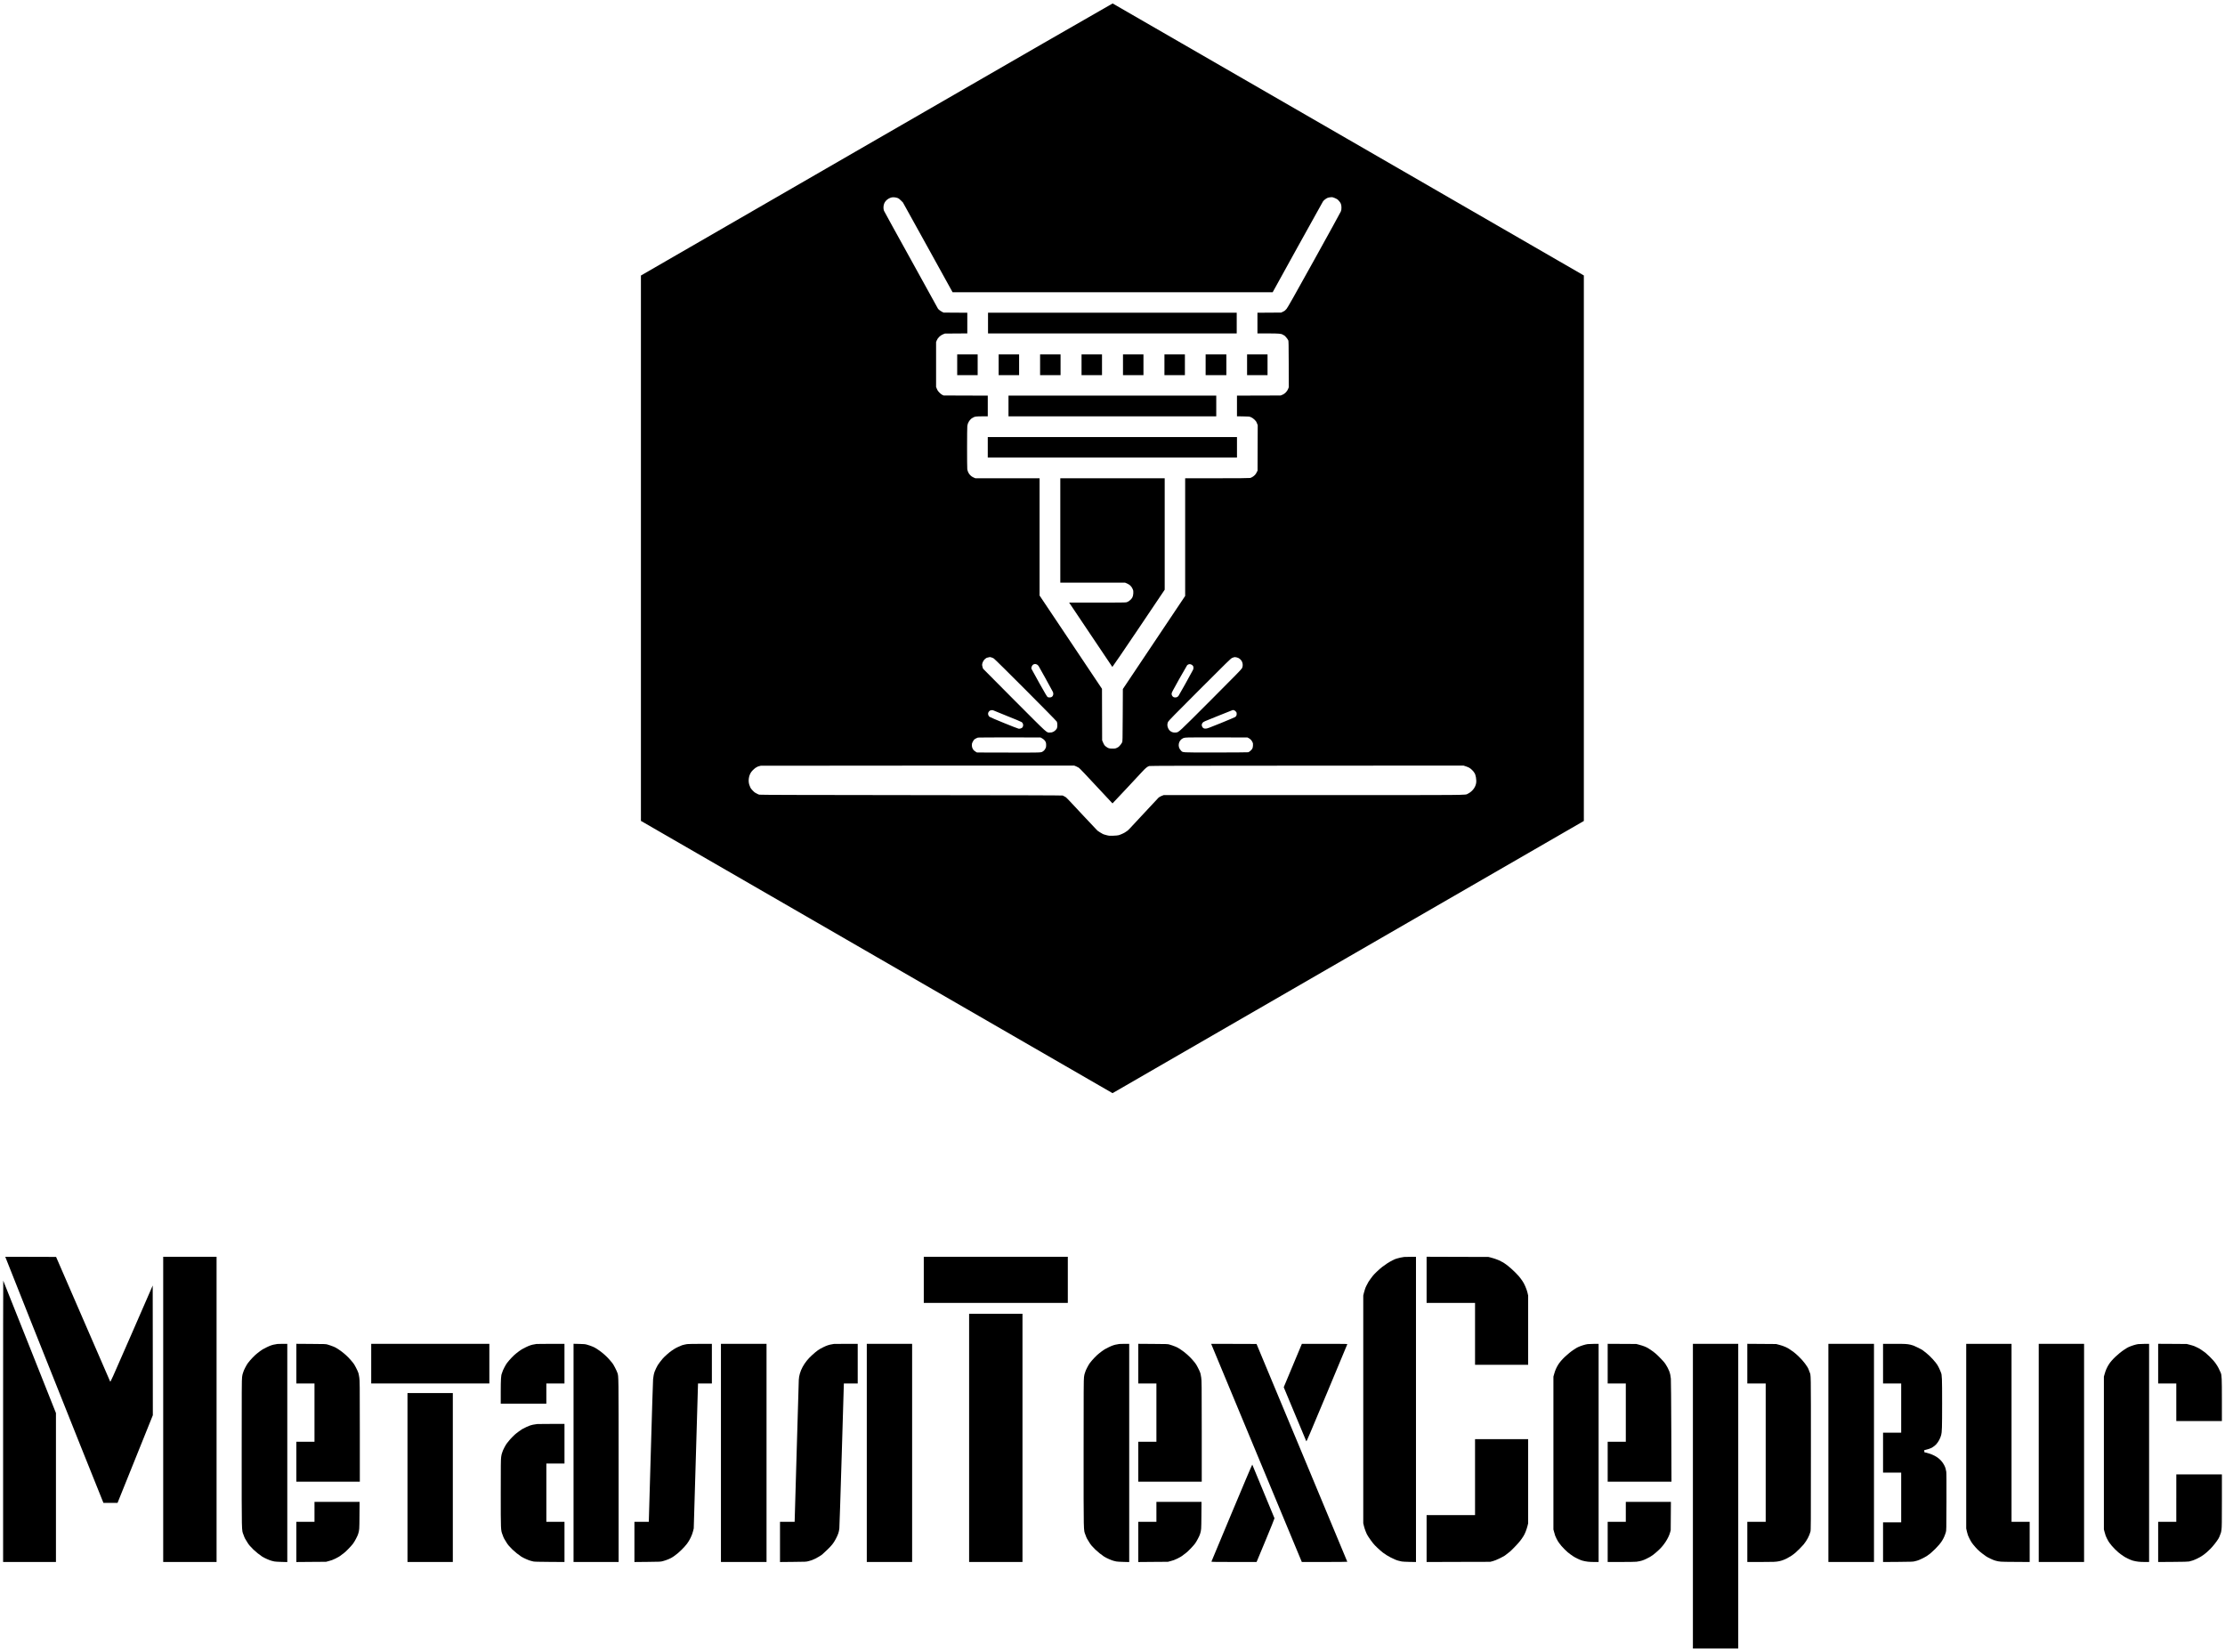 <?xml version="1.0" encoding="UTF-8" standalone="no"?> <svg xmlns="http://www.w3.org/2000/svg" version="1.0" width="8589pt" height="6376pt" viewBox="0 0 8589 6376" preserveAspectRatio="xMidYMid meet"><g transform="translate(0,6376) scale(0.1,-0.1)" fill="#000000" stroke="none"><path d="M33838 58378 l-9097 -5253 0 -10525 0 -10525 9050 -5225 c4977 -2874 9074 -5238 9103 -5254 l53 -30 9096 5253 9097 5253 0 10528 0 10528 -9087 5247 c-4998 2887 -9094 5250 -9103 5252 -8 2 -4109 -2360 -9112 -5249z m807 -2259 c47 -18 77 -40 135 -99 l75 -75 959 -1732 958 -1733 6178 0 6178 0 957 1733 c527 952 969 1749 984 1770 31 48 121 117 181 141 25 10 78 20 117 23 68 5 79 3 163 -32 77 -32 99 -47 147 -99 82 -88 105 -148 106 -266 0 -80 -4 -105 -26 -157 -14 -34 -476 -876 -1028 -1870 -782 -1410 -1016 -1824 -1063 -1882 -52 -63 -72 -80 -136 -110 l-75 -36 -457 -3 -458 -3 0 -399 0 -400 404 0 c432 0 520 -8 578 -50 15 -11 32 -20 37 -20 27 0 137 -125 171 -195 13 -26 15 -163 18 -920 l3 -890 -28 -70 c-38 -96 -131 -189 -223 -225 l-65 -25 -842 -3 -843 -2 0 -399 0 -399 238 -4 c232 -4 238 -4 302 -31 44 -18 87 -48 132 -90 56 -52 71 -74 97 -139 l32 -78 -3 -877 -3 -878 -23 -45 c-37 -73 -48 -90 -83 -127 -50 -51 -128 -100 -179 -112 -30 -7 -466 -11 -1277 -11 l-1233 0 0 -2271 0 -2271 -1202 -1796 -1203 -1797 -5 -1010 c-5 -958 -6 -1012 -24 -1050 -24 -52 -113 -162 -146 -180 -103 -58 -110 -60 -230 -59 -126 1 -153 9 -241 72 -59 43 -77 68 -120 167 l-34 80 -3 994 -3 994 -1204 1800 -1205 1800 0 2264 0 2263 -1239 0 -1240 0 -63 27 c-134 57 -227 179 -249 325 -11 80 -10 1596 1 1663 15 87 22 107 60 173 34 59 118 142 143 142 6 0 18 7 27 15 37 34 124 45 345 45 l215 0 0 400 0 399 -852 3 -853 3 -49 23 c-28 13 -77 51 -115 90 -52 53 -72 83 -96 142 l-30 75 0 865 0 865 25 65 c37 96 138 194 240 235 l75 30 433 3 432 3 0 399 0 399 -458 3 -458 3 -68 35 c-63 31 -156 109 -156 130 0 4 -463 842 -1028 1862 -566 1020 -1037 1876 -1048 1903 -29 75 -26 192 6 274 44 115 155 207 289 241 55 14 159 4 226 -21z m3622 -17733 c29 -8 73 -27 97 -43 69 -44 2409 -2390 2432 -2438 26 -54 27 -215 2 -260 -29 -53 -82 -103 -138 -131 -44 -23 -69 -28 -125 -28 -146 0 -25 -109 -1360 1228 -660 662 -1208 1213 -1217 1225 -10 11 -18 27 -18 34 0 6 -7 32 -16 57 -10 29 -14 62 -11 92 8 61 58 159 99 191 18 15 40 33 49 40 9 8 29 17 45 21 41 10 98 24 104 25 3 0 28 -5 57 -13z m9473 -1 c83 -17 161 -77 200 -156 41 -81 43 -184 4 -262 -21 -42 -255 -281 -1207 -1235 -1266 -1267 -1227 -1231 -1342 -1246 -156 -20 -281 66 -322 222 -17 66 -12 123 17 190 17 38 250 276 1217 1243 1048 1049 1203 1200 1252 1223 54 25 100 36 131 30 8 -1 31 -6 50 -9z m-7711 -274 c20 -11 49 -37 63 -58 24 -35 497 -893 547 -990 40 -80 19 -173 -48 -208 -37 -19 -113 -20 -149 -1 -21 11 -96 137 -317 531 -159 285 -296 533 -304 552 -13 31 -13 41 4 89 32 94 117 129 204 85z m5986 -17 c20 -15 41 -39 46 -52 14 -36 11 -100 -7 -135 -79 -155 -543 -988 -563 -1010 -36 -40 -73 -57 -120 -57 -56 0 -85 13 -116 54 -20 26 -27 48 -28 83 -1 45 17 81 290 568 161 286 300 528 310 539 50 52 128 56 188 10z m1676 -1783 c36 -32 42 -43 47 -89 6 -63 -13 -108 -60 -139 -18 -12 -267 -117 -553 -234 -467 -189 -526 -211 -582 -212 -71 -2 -107 17 -135 74 -28 53 -23 101 15 150 32 41 40 45 582 261 303 120 558 222 569 227 33 13 75 0 117 -38z m-9349 31 c2 -4 241 -101 531 -217 291 -115 545 -221 566 -237 65 -48 76 -149 24 -210 -25 -28 -98 -51 -140 -45 -60 10 -1084 427 -1124 459 -41 31 -66 98 -55 144 11 42 45 85 80 100 34 14 112 19 118 6z m1873 -1074 c67 -35 118 -84 146 -138 18 -36 23 -62 23 -125 1 -69 -3 -88 -28 -135 -30 -58 -51 -82 -101 -115 -70 -47 -38 -46 -1325 -43 l-1215 3 -40 22 c-102 55 -157 145 -158 257 -1 61 4 79 31 131 17 33 40 70 50 81 21 25 112 73 157 85 17 4 566 6 1220 6 l1190 -2 50 -27z m7985 3 c65 -35 108 -78 142 -145 28 -55 30 -66 26 -140 -3 -56 -11 -94 -26 -122 -25 -49 -114 -127 -157 -140 -16 -4 -583 -8 -1260 -9 -1396 0 -1255 -9 -1347 87 -129 135 -91 368 73 454 85 44 54 43 1309 41 l1195 -2 45 -24z m-6659 -1091 c40 -17 80 -37 89 -45 9 -8 19 -15 22 -15 12 0 274 -275 772 -812 284 -307 519 -558 521 -558 5 0 959 1018 1145 1222 129 140 202 200 274 221 32 9 1410 12 6086 14 l6045 3 106 -35 c59 -20 115 -45 124 -55 10 -11 23 -20 29 -20 13 0 136 -121 136 -134 0 -5 9 -19 20 -31 56 -60 95 -282 71 -410 -31 -168 -155 -322 -323 -404 -113 -54 265 -51 -5976 -51 l-5763 0 -78 -31 c-44 -17 -95 -47 -118 -67 -23 -20 -288 -305 -590 -632 -528 -572 -613 -660 -633 -660 -5 0 -25 -14 -44 -30 -36 -32 -186 -102 -271 -127 -30 -9 -115 -17 -210 -20 -150 -5 -167 -3 -264 22 -57 14 -118 33 -135 42 -63 32 -182 107 -213 133 -17 15 -257 270 -534 566 -533 572 -667 714 -674 714 -2 0 -25 14 -50 31 -26 17 -63 36 -83 43 -27 7 -1649 12 -5852 16 -4362 4 -5827 9 -5862 17 -25 7 -68 26 -96 43 -27 16 -52 30 -56 30 -24 0 -186 171 -186 196 0 4 -11 31 -25 60 -78 166 -51 407 63 557 45 60 166 167 188 167 6 0 17 6 23 13 9 12 86 39 146 51 11 2 2739 4 6061 5 l6041 1 74 -30z"></path><path d="M38140 51290 l0 -400 4800 0 4800 0 0 400 0 400 -4800 0 -4800 0 0 -400z"></path><path d="M36950 49680 l0 -400 395 0 395 0 0 400 0 400 -395 0 -395 0 0 -400z"></path><path d="M38550 49680 l0 -400 395 0 395 0 0 400 0 400 -395 0 -395 0 0 -400z"></path><path d="M40150 49680 l0 -400 395 0 395 0 0 400 0 400 -395 0 -395 0 0 -400z"></path><path d="M41750 49680 l0 -400 395 0 395 0 0 400 0 400 -395 0 -395 0 0 -400z"></path><path d="M43350 49680 l0 -400 395 0 395 0 0 400 0 400 -395 0 -395 0 0 -400z"></path><path d="M44950 49680 l0 -400 395 0 395 0 0 400 0 400 -395 0 -395 0 0 -400z"></path><path d="M46540 49680 l0 -400 400 0 400 0 0 400 0 400 -400 0 -400 0 0 -400z"></path><path d="M48140 49680 l0 -400 395 0 395 0 0 400 0 400 -395 0 -395 0 0 -400z"></path><path d="M38930 48090 l0 -400 4010 0 4010 0 0 400 0 400 -4010 0 -4010 0 0 -400z"></path><path d="M38130 46495 l0 -395 4810 0 4810 0 0 395 0 395 -4810 0 -4810 0 0 -395z"></path><path d="M40930 43285 l0 -2015 1250 0 1250 0 75 -31 c104 -44 180 -119 219 -216 27 -66 28 -79 24 -165 -8 -136 -43 -202 -150 -285 -37 -28 -81 -52 -112 -60 -40 -10 -273 -13 -1132 -13 l-1082 0 830 -1237 c456 -681 833 -1242 837 -1246 5 -5 461 664 1015 1486 l1006 1495 0 2151 0 2151 -2015 0 -2015 0 0 -2015z"></path><path d="M1190 12763 c543 -1369 1396 -3506 1895 -4750 l908 -2263 272 0 272 0 682 1693 681 1692 -2 2504 -3 2503 -814 -1867 c-790 -1810 -815 -1867 -829 -1839 -7 16 -480 1105 -1050 2419 l-1037 2390 -981 3 -981 2 987 -2487z"></path><path d="M6300 9360 l0 -5890 1030 0 1030 0 0 5890 0 5890 -1030 0 -1030 0 0 -5890z"></path><path d="M35660 14360 l0 -890 2780 0 2780 0 0 890 0 890 -2780 0 -2780 0 0 -890z"></path><path d="M54200 15243 c-66 -7 -245 -46 -272 -59 -15 -8 -35 -14 -44 -14 -25 0 -216 -98 -322 -166 -51 -32 -144 -98 -205 -145 -115 -89 -330 -294 -370 -353 -12 -18 -44 -61 -72 -96 -27 -34 -67 -90 -87 -124 -46 -76 -128 -244 -128 -263 0 -8 -6 -26 -14 -41 -7 -15 -24 -72 -37 -127 l-24 -100 0 -4395 0 -4395 29 -120 c26 -109 107 -315 140 -355 7 -8 25 -37 41 -65 16 -27 56 -85 89 -128 34 -43 71 -93 84 -110 47 -66 259 -266 374 -355 172 -133 462 -282 613 -316 39 -8 90 -20 115 -27 25 -6 159 -13 298 -16 l252 -5 0 5891 0 5891 -212 -2 c-117 0 -229 -3 -248 -5z"></path><path d="M55070 14360 l0 -890 935 0 935 0 0 -1195 0 -1195 1025 0 1025 0 0 1335 0 1336 -26 117 c-31 135 -130 361 -198 452 -23 30 -50 69 -61 85 -66 105 -326 363 -515 511 -75 59 -189 134 -204 134 -5 0 -17 6 -25 14 -38 34 -264 120 -416 158 l-90 22 -1192 3 -1193 4 0 -891z"></path><path d="M120 8902 l0 -5432 1020 0 1020 0 0 2874 0 2874 -1015 2553 c-559 1404 -1018 2555 -1020 2558 -3 2 -5 -2440 -5 -5427z"></path><path d="M37410 8260 l0 -4790 1030 0 1030 0 0 4790 0 4790 -1030 0 -1030 0 0 -4790z"></path><path d="M10708 11885 c-2 -3 -38 -9 -79 -15 -97 -12 -199 -46 -329 -110 -155 -76 -184 -93 -267 -157 -41 -32 -87 -67 -101 -78 -98 -74 -260 -243 -364 -380 -51 -67 -161 -281 -173 -335 -4 -19 -14 -47 -21 -62 -8 -16 -21 -78 -29 -140 -13 -96 -15 -502 -15 -2928 0 -3159 -4 -2970 70 -3160 12 -30 25 -66 29 -80 10 -31 41 -89 81 -150 16 -25 37 -58 46 -75 81 -144 331 -382 564 -537 74 -49 280 -141 360 -161 36 -8 85 -21 110 -27 25 -6 147 -14 273 -17 l227 -6 0 4212 0 4211 -188 0 c-104 0 -191 -2 -194 -5z"></path><path d="M11440 11126 l0 -766 350 0 350 0 0 -1125 0 -1125 -350 0 -350 0 0 -770 0 -770 1225 0 1225 0 0 1943 c-1 1845 -2 1948 -20 2072 -10 72 -26 153 -35 180 -29 91 -152 329 -197 381 -23 29 -72 86 -107 128 -111 131 -301 298 -446 391 -33 21 -76 48 -95 61 -63 40 -185 89 -345 137 -67 20 -97 21 -637 24 l-568 4 0 -765z"></path><path d="M14330 11125 l0 -765 2280 0 2280 0 0 765 0 765 -2280 0 -2280 0 0 -765z"></path><path d="M20708 11885 c-2 -3 -38 -9 -79 -15 -97 -12 -199 -46 -329 -110 -155 -76 -184 -93 -267 -157 -41 -32 -87 -67 -101 -78 -98 -74 -260 -243 -364 -380 -51 -67 -161 -281 -173 -335 -4 -19 -14 -47 -21 -62 -33 -65 -44 -238 -44 -710 l0 -458 880 0 880 0 0 390 0 390 350 0 350 0 0 765 0 765 -538 0 c-296 0 -541 -2 -544 -5z"></path><path d="M22140 7681 l0 -4211 870 0 870 0 0 3528 c-1 3733 0 3629 -45 3767 -30 91 -152 329 -197 381 -23 29 -72 86 -107 128 -111 131 -301 298 -446 391 -33 21 -76 48 -95 61 -64 41 -194 93 -345 136 -57 16 -111 21 -287 25 l-218 5 0 -4211z"></path><path d="M26525 11880 c-22 -5 -69 -13 -103 -20 -35 -6 -78 -17 -95 -25 -224 -95 -235 -100 -397 -208 -89 -59 -275 -223 -345 -304 -57 -65 -160 -200 -193 -253 -28 -44 -98 -189 -118 -244 -31 -83 -52 -184 -63 -296 -6 -63 -46 -1329 -88 -2812 l-78 -2698 -277 0 -278 0 0 -776 0 -776 503 5 c497 5 503 5 597 30 150 40 312 109 392 167 24 17 57 41 75 53 142 99 353 305 464 452 101 135 192 322 230 475 l29 115 83 2798 82 2797 267 0 268 0 0 765 0 765 -457 -1 c-252 -1 -476 -5 -498 -9z"></path><path d="M27830 7680 l0 -4210 880 0 880 0 0 4210 0 4210 -880 0 -880 0 0 -4210z"></path><path d="M32189 11886 c-2 -2 -38 -9 -79 -15 -99 -14 -203 -48 -325 -109 -180 -88 -241 -131 -436 -307 -311 -279 -497 -626 -514 -957 -3 -51 -40 -1305 -82 -2785 l-78 -2693 -282 0 -283 0 0 -776 0 -776 503 5 c499 4 502 4 597 29 52 14 111 31 130 38 65 23 225 102 260 129 19 15 48 32 63 39 40 17 118 85 280 242 168 163 238 253 318 405 92 175 122 262 140 410 5 44 46 1321 92 2838 l82 2757 267 0 268 0 0 765 0 765 -458 0 c-252 0 -461 -2 -463 -4z"></path><path d="M33460 7680 l0 -4210 875 0 875 0 0 4210 0 4210 -875 0 -875 0 0 -4210z"></path><path d="M43208 11885 c-2 -3 -38 -9 -79 -15 -97 -12 -199 -46 -329 -110 -155 -76 -184 -93 -267 -157 -41 -32 -87 -67 -101 -78 -98 -74 -260 -243 -364 -380 -51 -67 -161 -281 -173 -335 -4 -19 -14 -47 -21 -62 -8 -16 -21 -78 -29 -140 -13 -96 -15 -502 -15 -2928 0 -3159 -4 -2970 70 -3160 12 -30 25 -66 29 -80 10 -31 41 -89 81 -150 16 -25 37 -58 46 -75 81 -144 331 -382 564 -537 74 -49 280 -141 360 -161 36 -8 85 -21 110 -27 25 -6 147 -14 273 -17 l227 -6 0 4212 0 4211 -188 0 c-104 0 -191 -2 -194 -5z"></path><path d="M43940 11126 l0 -766 350 0 350 0 0 -1125 0 -1125 -350 0 -350 0 0 -770 0 -770 1225 0 1225 0 0 1943 c-1 1845 -2 1948 -20 2072 -10 72 -26 153 -35 180 -29 91 -152 329 -197 381 -23 29 -72 86 -107 128 -111 131 -301 298 -446 391 -33 21 -76 48 -95 61 -63 40 -185 89 -345 137 -67 20 -97 21 -637 24 l-568 4 0 -765z"></path><path d="M48503 7680 l1750 -4210 878 0 c484 0 879 3 878 8 0 4 -789 1897 -1752 4207 l-1752 4200 -876 3 -876 2 1750 -4210z"></path><path d="M49905 11052 l-350 -837 430 -1031 c237 -567 435 -1041 441 -1054 9 -20 115 229 793 1851 431 1031 786 1882 789 1892 4 16 -42 17 -874 17 l-879 -1 -350 -837z"></path><path d="M61290 11880 c-92 -12 -265 -66 -375 -117 -41 -19 -57 -28 -155 -92 -238 -155 -498 -403 -608 -581 -75 -122 -119 -222 -160 -370 l-27 -95 0 -2950 0 -2950 27 -100 c14 -55 33 -119 42 -143 19 -51 81 -175 105 -211 10 -14 30 -45 46 -68 81 -124 326 -370 439 -440 23 -15 66 -45 96 -67 65 -49 281 -153 360 -173 157 -41 258 -52 458 -53 l172 0 0 4210 0 4210 -182 -1 c-101 -1 -208 -5 -238 -9z"></path><path d="M62060 11126 l0 -766 350 0 350 0 0 -1125 0 -1125 -350 0 -350 0 0 -770 0 -770 1231 0 1232 0 -7 1928 c-4 1168 -11 1974 -17 2047 -10 113 -27 193 -64 293 -24 66 -95 203 -125 242 -15 19 -33 47 -41 62 -20 38 -229 258 -336 354 -51 45 -132 108 -180 139 -48 32 -100 66 -114 75 -81 56 -194 100 -369 147 l-105 28 -552 3 -553 3 0 -765z"></path><path d="M65350 6010 l0 -5880 875 0 875 0 0 5880 0 5880 -875 0 -875 0 0 -5880z"></path><path d="M67450 11126 l0 -766 355 0 355 0 0 -2670 0 -2670 -355 0 -355 0 0 -775 0 -775 528 0 c492 0 565 3 697 29 192 37 427 157 623 320 73 60 274 262 325 326 130 162 220 331 264 495 17 61 18 225 18 3035 0 3255 5 2983 -55 3135 -12 30 -25 66 -29 80 -36 115 -218 354 -398 523 -76 71 -156 141 -178 155 -22 15 -65 45 -95 67 -140 105 -268 164 -470 217 l-115 31 -557 4 -558 4 0 -765z"></path><path d="M70580 7680 l0 -4210 880 0 880 0 0 4210 0 4210 -880 0 -880 0 0 -4210z"></path><path d="M72690 11125 l0 -765 350 0 350 0 0 -950 0 -950 -350 0 -350 0 0 -770 0 -770 350 0 350 0 0 -960 0 -960 -350 0 -350 0 0 -766 0 -765 573 4 c480 4 582 7 632 20 33 9 82 21 110 28 70 16 296 126 384 186 117 80 186 139 323 275 223 222 324 382 401 633 21 69 21 80 25 1175 2 795 0 1122 -8 1165 -24 127 -34 161 -63 219 -91 184 -218 311 -407 406 -36 18 -76 36 -90 41 -14 4 -50 17 -80 29 -30 12 -89 29 -130 38 l-75 17 -3 40 -3 40 110 28 c60 16 118 35 128 43 10 7 25 14 34 14 19 0 154 100 192 143 85 95 154 223 191 357 30 109 36 293 36 1226 0 977 -4 1094 -46 1190 -9 22 -28 66 -41 99 -14 33 -31 71 -39 85 -7 14 -25 48 -40 75 -65 121 -295 375 -439 485 -18 14 -61 48 -95 75 -67 54 -88 67 -258 150 -133 65 -175 81 -257 100 -144 32 -202 35 -629 35 l-436 0 0 -765z"></path><path d="M75900 8326 l0 -3564 31 -134 c25 -104 43 -156 86 -238 86 -168 105 -195 241 -352 102 -117 203 -204 402 -345 70 -50 282 -150 360 -170 181 -47 159 -46 758 -50 l572 -4 0 775 0 776 -350 0 -350 0 0 3435 0 3435 -875 0 -875 0 0 -3564z"></path><path d="M78700 7680 l0 -4210 875 0 875 0 0 4210 0 4210 -875 0 -875 0 0 -4210z"></path><path d="M82540 11880 c-92 -12 -265 -66 -375 -117 -41 -19 -57 -28 -155 -92 -238 -155 -498 -403 -608 -581 -75 -122 -119 -222 -160 -370 l-27 -95 0 -2950 0 -2950 27 -100 c14 -55 33 -119 42 -143 19 -51 81 -175 105 -211 10 -14 30 -45 46 -68 81 -124 326 -370 439 -440 23 -15 66 -45 96 -67 65 -49 281 -153 360 -173 157 -41 258 -52 458 -53 l172 0 0 4210 0 4210 -182 -1 c-101 -1 -208 -5 -238 -9z"></path><path d="M83310 11126 l0 -766 350 0 350 0 0 -725 0 -725 880 0 880 0 0 808 c0 848 -5 963 -46 1059 -113 266 -217 416 -427 620 -75 73 -149 140 -164 150 -16 9 -62 43 -104 74 -41 32 -91 65 -111 76 -19 10 -67 35 -106 55 -89 47 -127 61 -277 101 l-120 31 -552 4 -553 3 0 -765z"></path><path d="M15730 6730 l0 -3260 875 0 875 0 0 3260 0 3260 -875 0 -875 0 0 -3260z"></path><path d="M20745 8795 c-5 -1 -50 -8 -100 -15 -49 -6 -106 -18 -125 -25 -19 -8 -50 -17 -68 -20 -31 -6 -198 -84 -300 -140 -24 -13 -77 -50 -118 -82 -42 -32 -90 -68 -107 -81 -57 -41 -221 -205 -271 -272 -28 -36 -68 -85 -89 -110 -43 -49 -160 -274 -172 -330 -4 -19 -14 -47 -21 -62 -8 -16 -21 -78 -29 -140 -13 -93 -15 -319 -15 -1383 0 -1447 -1 -1434 70 -1615 12 -30 25 -66 29 -80 10 -31 41 -89 81 -150 16 -25 37 -58 46 -75 81 -144 331 -382 564 -537 74 -49 280 -141 360 -161 36 -8 85 -21 110 -28 32 -9 206 -13 623 -16 l577 -4 0 775 0 776 -350 0 -350 0 0 1125 0 1125 350 0 350 0 0 765 0 765 -517 -1 c-285 0 -522 -2 -528 -4z"></path><path d="M56940 6745 l0 -1465 -935 0 -935 0 0 -905 0 -906 1228 4 1227 3 100 26 c63 17 152 52 239 95 203 99 207 102 301 178 48 39 104 82 125 98 45 32 336 335 360 375 9 15 25 34 35 42 10 8 38 46 63 85 24 38 52 81 62 95 51 75 119 247 156 393 l24 99 0 1624 0 1624 -1025 0 -1025 0 0 -1465z"></path><path d="M47550 5368 c-430 -1030 -785 -1879 -787 -1885 -4 -10 174 -13 869 -13 l875 0 348 835 c191 459 345 843 343 852 -6 20 -846 2050 -857 2071 -5 8 -329 -754 -791 -1860z"></path><path d="M84010 5935 l0 -915 -350 0 -350 0 0 -776 0 -775 573 4 c409 3 586 7 622 16 128 32 168 46 285 99 199 91 345 197 538 391 95 95 235 272 305 386 27 42 56 110 77 176 4 14 13 36 19 47 6 12 18 72 26 134 12 92 15 287 15 1120 l0 1008 -880 0 -880 0 0 -915z"></path><path d="M12140 5405 l0 -385 -350 0 -350 0 0 -776 0 -776 573 5 572 4 95 25 c125 34 148 42 260 95 113 53 193 103 261 161 28 23 67 53 87 66 54 35 269 258 339 351 66 88 177 299 200 380 47 164 45 147 50 703 l4 532 -870 0 -871 0 0 -385z"></path><path d="M44640 5405 l0 -385 -350 0 -350 0 0 -776 0 -776 573 5 572 4 95 25 c125 34 148 42 260 95 113 53 193 103 261 161 28 23 67 53 87 66 54 35 269 258 339 351 66 88 177 299 200 380 47 164 45 147 50 703 l4 532 -870 0 -871 0 0 -385z"></path><path d="M62760 5405 l0 -385 -350 0 -350 0 0 -775 0 -775 528 0 c290 0 554 5 587 10 185 29 239 45 402 125 175 84 260 146 471 343 187 174 361 446 420 657 l25 90 4 548 4 547 -870 0 -871 0 0 -385z"></path></g></svg> 